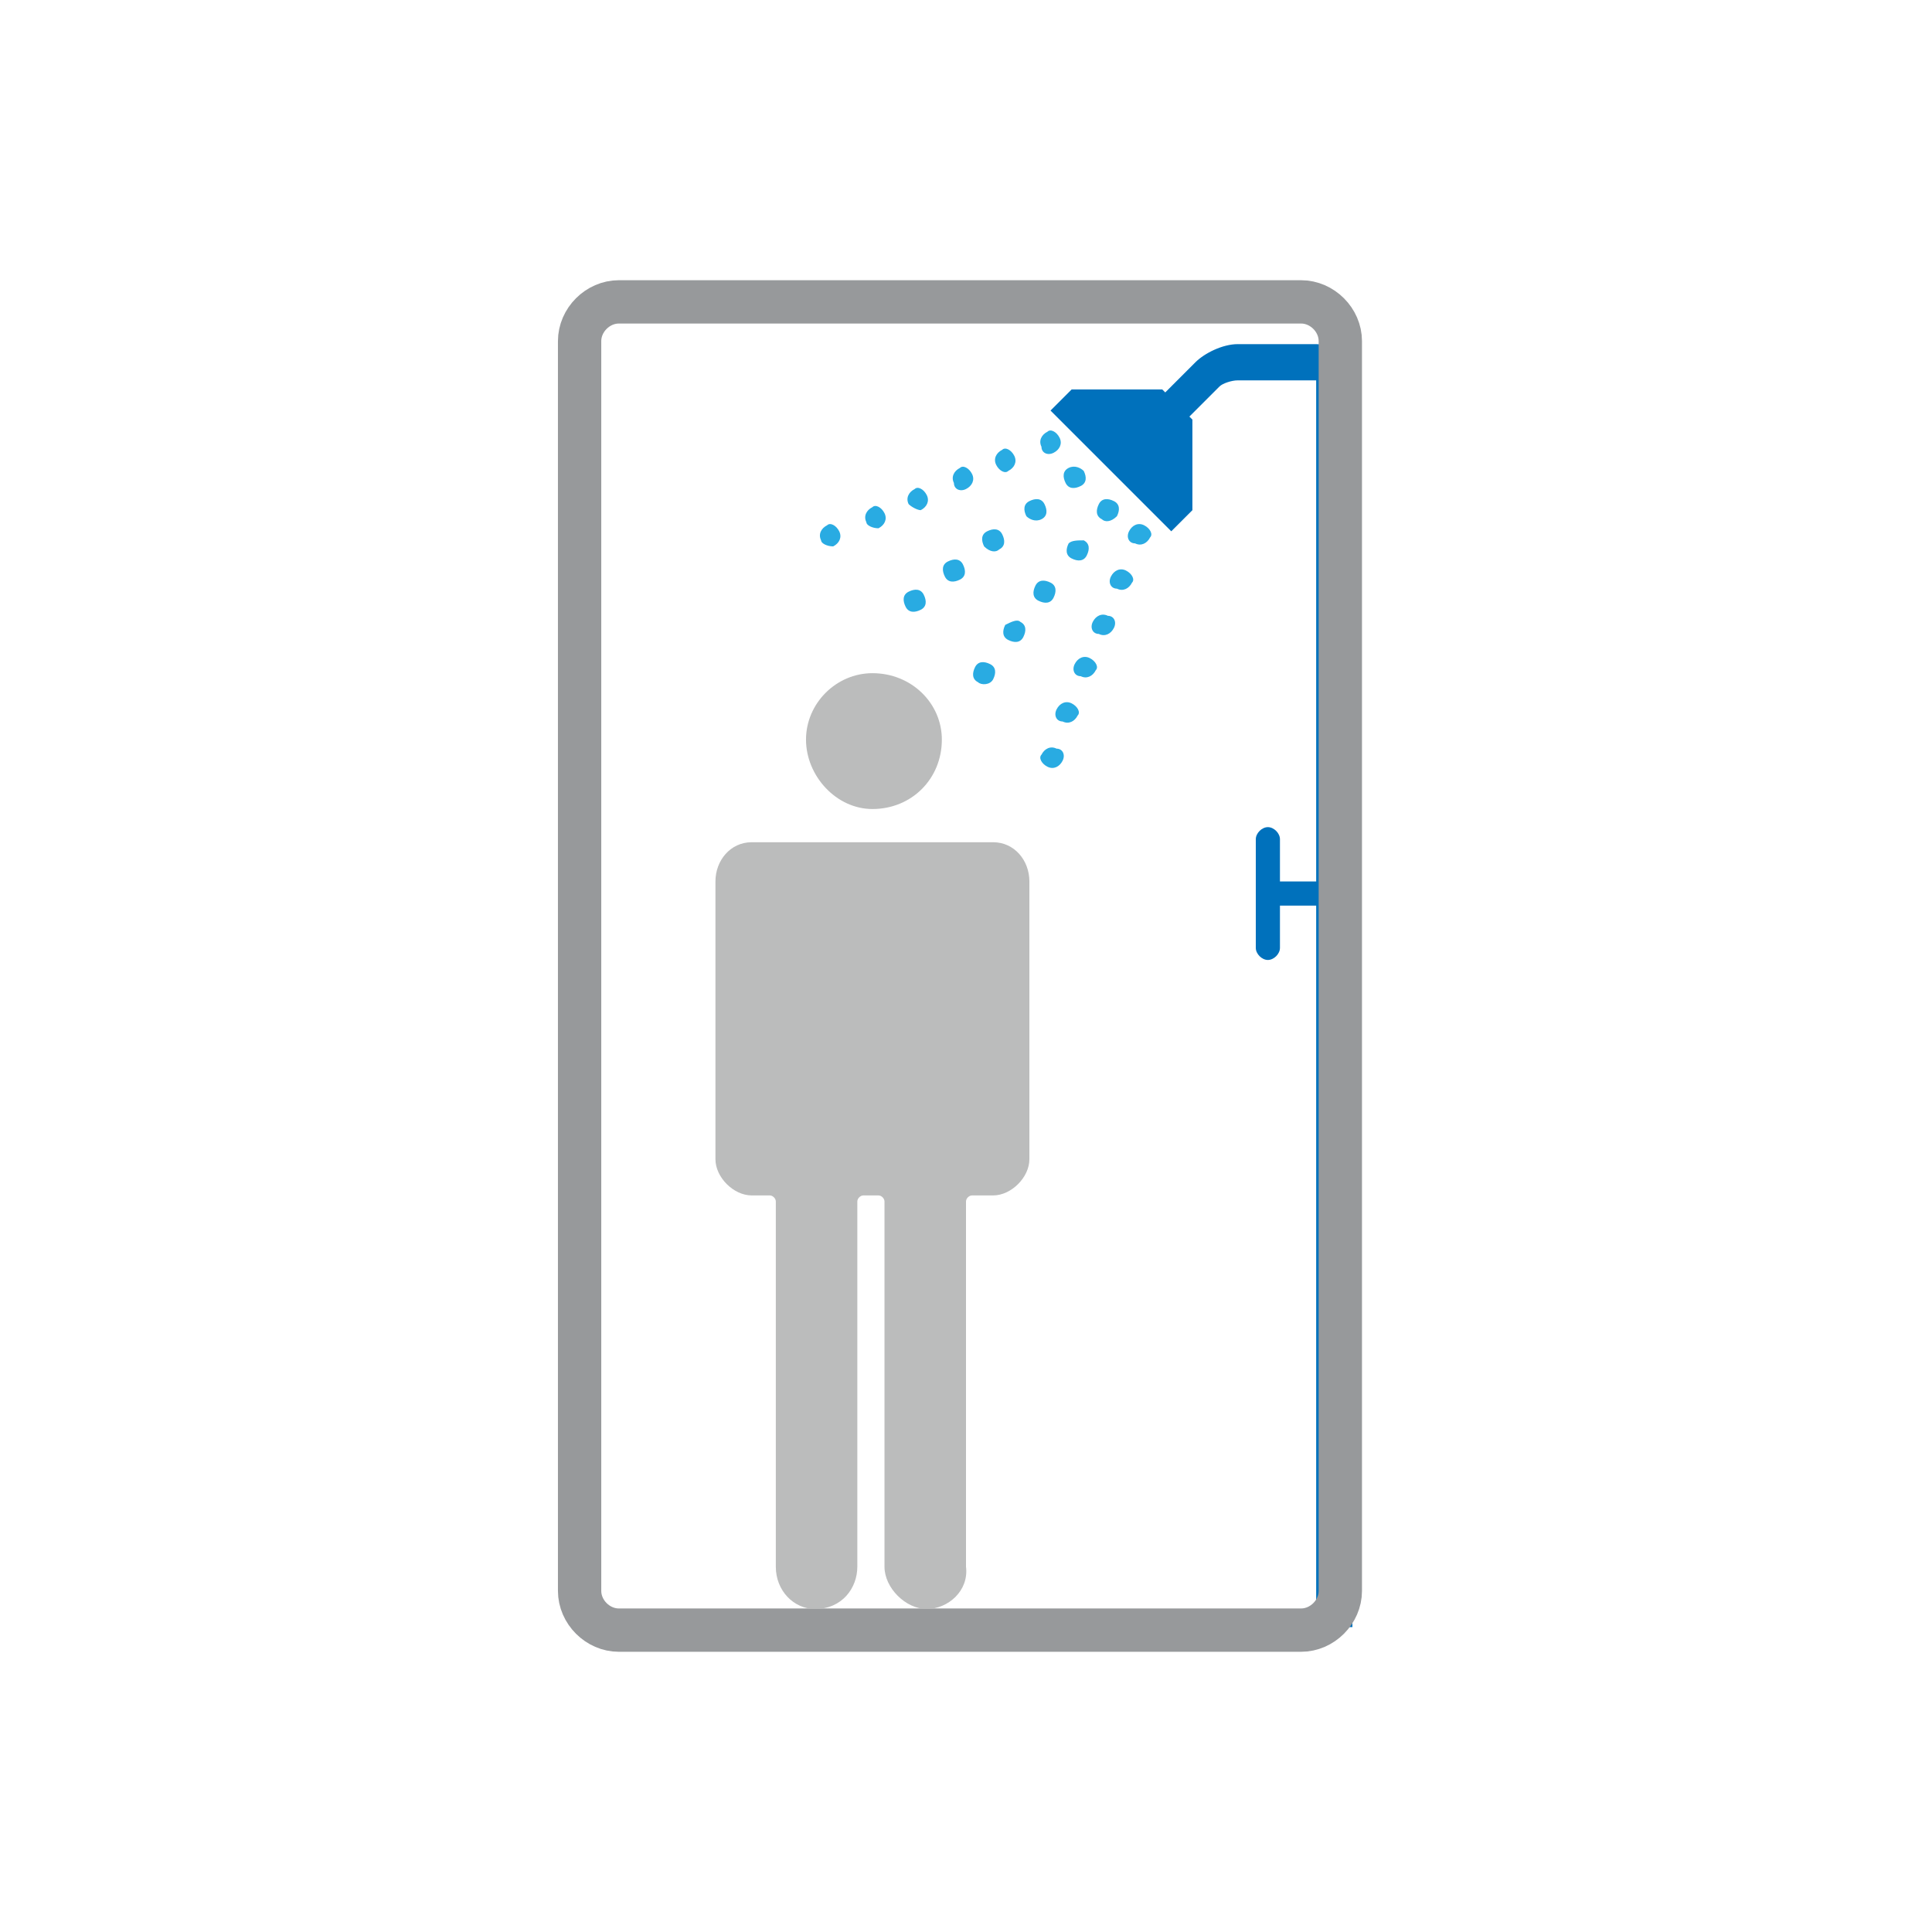 <?xml version="1.0" encoding="UTF-8"?>
<!-- Generator: Adobe Illustrator 24.1.2, SVG Export Plug-In . SVG Version: 6.00 Build 0)  -->
<svg xmlns="http://www.w3.org/2000/svg" xmlns:xlink="http://www.w3.org/1999/xlink" version="1.1" x="0px" y="0px" viewBox="0 0 64 64" style="enable-background:new 0 0 64 64;" xml:space="preserve">
<style type="text/css">
	.st0{display:none;}
	.st1{display:inline;fill:#BBBCBC;}
	.st2{display:inline;}
	.st3{fill:#BBBCBC;}
	.st4{display:inline;fill:#97999B;}
	.st5{display:inline;fill:#E2303D;}
	.st6{display:inline;fill:#22B573;}
	.st7{fill:none;}
	.st8{fill:#E1E2E0;stroke:#97999B;stroke-width:1.6;stroke-linecap:round;stroke-linejoin:round;stroke-miterlimit:42.857;}
	.st9{fill:none;stroke:#97999B;stroke-width:1.6;stroke-linecap:round;stroke-linejoin:round;stroke-miterlimit:42.857;}
	.st10{fill:none;stroke:#BBBCBC;stroke-width:1.3;stroke-miterlimit:42.857;}
	.st11{fill:none;stroke:#97999B;stroke-linecap:round;stroke-linejoin:round;stroke-miterlimit:42.857;}
	.st12{fill:#EEEEEF;stroke:#97999B;stroke-linecap:round;stroke-linejoin:round;stroke-miterlimit:42.857;}
	.st13{fill:#BBBCBC;stroke:#97999B;stroke-linecap:round;stroke-linejoin:round;stroke-miterlimit:42.857;}
	.st14{fill:#E1E2E0;stroke:#97999B;stroke-linecap:round;stroke-linejoin:round;stroke-miterlimit:42.857;}
	.st15{fill:none;stroke:#97999B;stroke-linecap:square;stroke-linejoin:round;stroke-miterlimit:42.857;}
	.st16{fill:none;stroke:#97999B;stroke-width:1.2;stroke-linecap:round;stroke-linejoin:round;stroke-miterlimit:42.857;}
	.st17{fill:#6D5D56;}
	.st18{fill:#0071BC;}
	.st19{fill:#97999B;}
	.st20{fill:#736357;}
	.st21{fill:#C7B299;}
	.st22{fill:#22B573;}
	.st23{fill:#E2303D;}
	.st24{fill:#FDBB45;}
	.st25{fill:#FFCE6F;}
	.st26{fill:#FCEC98;}
	.st27{fill:#FFEFC0;}
	.st28{fill:#FFFFFF;}
	.st29{fill:#97999B;stroke:#97999B;stroke-width:0.5;stroke-linecap:round;stroke-linejoin:round;stroke-miterlimit:10;}
	.st30{fill:#FFFFFF;stroke:#97999B;stroke-width:0.5;stroke-miterlimit:10;}
	.st31{fill:#ACDCF9;}
	.st32{fill:#0090D8;}
	.st33{display:inline;fill:#B4D8F1;}
	.st34{fill:#EEEEEF;stroke:#97999B;stroke-miterlimit:10;}
	.st35{display:none;fill:#D8D8DA;}
	.st36{display:inline;fill:#2E2D31;}
	.st37{fill:#FFB648;}
	.st38{fill:#333740;}
	.st39{fill:#3FA9F5;stroke:#3FA9F5;stroke-linecap:round;stroke-linejoin:round;stroke-miterlimit:10;}
	.st40{fill:none;stroke:#0071BC;stroke-width:1.3;stroke-linecap:round;stroke-linejoin:round;stroke-miterlimit:10;}
	.st41{fill:#FBB03B;}
	.st42{fill:none;stroke:#FBB03B;stroke-linecap:round;stroke-linejoin:round;stroke-miterlimit:42.857;}
	.st43{fill:#FFFFFF;stroke:#97999B;stroke-miterlimit:10;}
	.st44{display:none;fill:#A4A9AD;}
	.st45{fill:#E4E4E4;stroke:#97999B;stroke-width:1.2;stroke-miterlimit:10;}
	.st46{fill:#78BBF9;stroke:#97999B;stroke-width:1.2;stroke-miterlimit:10;}
	.st47{display:none;fill:#1E252B;}
	.st48{fill:#FFFFFF;stroke:#97999B;stroke-width:1.5;stroke-linecap:round;stroke-linejoin:round;stroke-miterlimit:10;}
	.st49{fill:#FFFFFF;stroke:#97999B;stroke-width:1.2;stroke-linecap:round;stroke-linejoin:round;stroke-miterlimit:10;}
	.st50{fill:none;stroke:#97999B;stroke-width:1.6;stroke-linecap:square;stroke-linejoin:round;stroke-miterlimit:10;}
	.st51{fill:#58575D;}
	.st52{fill:#797781;}
	.st53{fill:#37393D;stroke:#000000;stroke-width:1.079;stroke-linecap:round;stroke-linejoin:round;stroke-miterlimit:10;}
	.st54{fill:#424549;}
	.st55{display:none;fill:#2E2D31;}
	.st56{fill:#67BA6F;}
	.st57{fill:none;stroke:#603813;stroke-linecap:round;stroke-linejoin:round;stroke-miterlimit:42.857;}
	.st58{fill:#009245;}
	.st59{fill:#4B846A;}
	.st60{fill:#82AA8E;}
	.st61{fill:#FFEFC0;stroke:#97999B;stroke-linecap:round;stroke-linejoin:round;stroke-miterlimit:10;}
	.st62{fill:none;stroke:#97999B;stroke-linecap:round;stroke-linejoin:round;stroke-miterlimit:10;}
	.st63{fill:#53565A;}
	.st64{fill:none;stroke:#53565A;stroke-width:2;stroke-linecap:round;stroke-linejoin:round;stroke-miterlimit:42.857;}
	.st65{fill:none;stroke:#97999B;stroke-width:2;stroke-linecap:round;stroke-linejoin:round;stroke-miterlimit:42.857;}
	.st66{fill:none;stroke:#BBBCBC;stroke-width:2;stroke-linecap:round;stroke-linejoin:round;stroke-miterlimit:42.857;}
	.st67{fill:#F8E971;stroke:#FCD600;stroke-miterlimit:10;}
	.st68{fill:#F8F8F9;}
	.st69{display:none;fill:#B4D8F1;}
	.st70{fill:#FFFFFF;stroke:#97999B;stroke-linecap:round;stroke-linejoin:round;stroke-miterlimit:10;}
	.st71{display:none;fill:#EDEDED;}
	.st72{fill:#FF8899;}
	.st73{display:none;fill:#98C8ED;}
	.st74{fill:#B5A071;}
	.st75{fill:#7F7F7F;}
	.st76{fill:#31633B;}
	.st77{fill:#A8915D;}
	.st78{fill:#EDEDED;stroke:#97999B;stroke-width:0.75;stroke-linecap:round;stroke-linejoin:round;stroke-miterlimit:10;}
	.st79{fill:#D8D8DA;}
	.st80{fill:#88888F;}
	.st81{fill:#E1E2E0;stroke:#97999B;stroke-miterlimit:10;}
	.st82{fill:#1E252B;}
	.st83{fill:#E1E2E0;}
	.st84{fill:#FF5959;}
	.st85{fill:#E1E2E0;stroke:#97999B;stroke-linecap:round;stroke-linejoin:round;stroke-miterlimit:10;}
	.st86{fill:#EEEEEF;}
	.st87{fill:#73BC7A;}
	.st88{fill:#5DA062;}
	.st89{fill:#D92631;}
	
		.st90{fill-rule:evenodd;clip-rule:evenodd;fill:#EBE5DF;stroke:#97999B;stroke-linecap:round;stroke-linejoin:round;stroke-miterlimit:10;}
	
		.st91{fill-rule:evenodd;clip-rule:evenodd;fill:#FECA5F;stroke:#97999B;stroke-linecap:round;stroke-linejoin:round;stroke-miterlimit:10;}
	.st92{display:none;fill:#97999B;}
	.st93{display:none;fill:#BBBCBC;}
	.st94{fill:#29ABE2;}
	.st95{fill:none;stroke:#97999B;stroke-width:1.435;stroke-miterlimit:10;}
	.st96{fill:#EFEFEF;}
	.st97{fill:#57CEC3;}
	.st98{fill:#72C2E9;}
	.st99{fill:#00A99D;}
	
		.st100{fill-rule:evenodd;clip-rule:evenodd;fill:#E1E2E0;stroke:#BBBCBC;stroke-linecap:round;stroke-linejoin:round;stroke-miterlimit:10;}
	
		.st101{fill-rule:evenodd;clip-rule:evenodd;fill:#BBBCBC;stroke:#97999B;stroke-linecap:round;stroke-linejoin:round;stroke-miterlimit:10;}
	.st102{fill:#F7D2C4;stroke:#757575;stroke-width:0.5;stroke-linecap:round;stroke-linejoin:round;stroke-miterlimit:10;}
	.st103{fill:#878A8C;stroke:#757575;stroke-width:0.5;stroke-linecap:round;stroke-linejoin:round;stroke-miterlimit:10;}
	.st104{fill:#A4E6F7;stroke:#757575;stroke-width:0.5;stroke-linecap:round;stroke-linejoin:round;stroke-miterlimit:10;}
	.st105{opacity:0.55;fill:#333740;}
	.st106{opacity:0.55;}
	.st107{fill:#F9E1A5;stroke:#757575;stroke-width:0.5;stroke-linecap:round;stroke-linejoin:round;stroke-miterlimit:10;}
	.st108{fill:#F9A5B8;stroke:#757575;stroke-width:0.5;stroke-linecap:round;stroke-linejoin:round;stroke-miterlimit:10;}
	.st109{fill:#EDF4FC;stroke:#757575;stroke-width:0.5;stroke-linecap:round;stroke-linejoin:round;stroke-miterlimit:10;}
	.st110{fill:#F7D8C4;stroke:#757575;stroke-width:0.5;stroke-linecap:round;stroke-linejoin:round;stroke-miterlimit:10;}
	.st111{fill:#F4D892;stroke:#757575;stroke-width:0.5;stroke-linecap:round;stroke-linejoin:round;stroke-miterlimit:10;}
	.st112{fill:#39B54A;}
	.st113{fill:#FCEE21;}
</style>
<g id="person_1_" class="st0">
</g>
<g id="lift" class="st0">
</g>
<g id="IMG" class="st0">
</g>
<g id="Squares">
	<rect class="st7" width="64" height="64"></rect>
</g>
<g id="sqm">
</g>
<g id="city">
</g>
<g id="baggage">
</g>
<g id="ski">
</g>
<g id="bar">
</g>
<g id="restaurant">
</g>
<g id="check-in">
</g>
<g id="check-out">
</g>
<g id="terrase">
</g>
<g id="air-condition">
</g>
<g id="swan">
	<g id="sun_2_">
	</g>
</g>
<g id="bath-SPA">
</g>
<g id="flat-TV">
</g>
<g id="garden-view">
	<g id="green">
	</g>
	<g id="sun">
	</g>
</g>
<g id="mountain-view">
	<g id="sun_1_">
	</g>
</g>
<g id="balcony">
</g>
<g id="WIFI">
</g>
<g id="coctail">
</g>
<g id="room-service">
</g>
<g id="safe">
</g>
<g id="lift_1_">
</g>
<g id="pets">
</g>
<g id="language">
</g>
<g id="parking">
</g>
<g id="no-smoking">
</g>
<g id="person_2_">
</g>
<g id="kid">
</g>
<g id="repeated-guests">
</g>
<g id="attached-bathroom">
	<path class="st93" d="M35.5,32.6l0,7.7c0,0.6-0.5,1.2-1.1,1.2c-0.6,0-1.2-0.5-1.2-1.1l-0.5-4.7l-0.2,4.5l-0.4,13.3   c0,0.8-0.7,1.5-1.5,1.5c-0.8,0-1.5-0.7-1.5-1.5l-0.5-10.3L28,53.4c0,0.8-0.7,1.5-1.5,1.5c-0.8,0-1.5-0.7-1.5-1.5l-0.4-13.3   l-0.2-4.5l-0.5,4.7c0,0.6-0.6,1.1-1.2,1.1c-0.6,0-1.1-0.6-1.1-1.2l0-7.7c0-4,4.1-5.1,6.9-5.1S35.5,28.6,35.5,32.6z"></path>
	<path class="st93" d="M25.5,23c0-1.7,1.4-3.1,3.1-3.1c1.7,0,3.1,1.4,3.1,3.1c0,1.7-1.4,3.1-3.1,3.1C26.9,26.1,25.5,24.7,25.5,23z"></path>
	<path class="st18" d="M44.8,12.6v41.3h-1.2V30h-1.2v1.4c0,0.2-0.2,0.4-0.4,0.4c-0.2,0-0.4-0.2-0.4-0.4v-3.6c0-0.2,0.2-0.4,0.4-0.4   c0.2,0,0.4,0.2,0.4,0.4v1.4h1.2V12.6h-2.6c-0.2,0-0.5,0.1-0.6,0.2l-1,1l0.1,0.1l0,3l-0.7,0.7l-4-4l0.7-0.7l3,0l0.1,0.1l1-1   c0.3-0.3,0.9-0.6,1.4-0.6h2.6C44.3,11.4,44.8,12,44.8,12.6z"></path>
	<path class="st94" d="M35.9,15.6c0.1,0.2,0.1,0.4-0.1,0.5c-0.2,0.1-0.4,0.1-0.5-0.1c-0.1-0.2-0.1-0.4,0.1-0.5   C35.6,15.4,35.8,15.5,35.9,15.6z M34.5,17.2c0.2-0.1,0.2-0.3,0.1-0.5c-0.1-0.2-0.3-0.2-0.5-0.1c-0.2,0.1-0.2,0.3-0.1,0.5   C34.1,17.2,34.3,17.3,34.5,17.2z M33.1,18.2c0.2-0.1,0.2-0.3,0.1-0.5c-0.1-0.2-0.3-0.2-0.5-0.1c-0.2,0.1-0.2,0.3-0.1,0.5   C32.8,18.3,33,18.3,33.1,18.2z M31.8,19.2c0.2-0.1,0.2-0.3,0.1-0.5c-0.1-0.2-0.3-0.2-0.5-0.1c-0.2,0.1-0.2,0.3-0.1,0.5   C31.4,19.3,31.6,19.3,31.8,19.2z M30.5,20.2c0.2-0.1,0.2-0.3,0.1-0.5c-0.1-0.2-0.3-0.2-0.5-0.1c-0.2,0.1-0.2,0.3-0.1,0.5   C30.1,20.3,30.3,20.3,30.5,20.2z M34.9,15c0.2-0.1,0.3-0.3,0.2-0.5c-0.1-0.2-0.3-0.3-0.4-0.2c-0.2,0.1-0.3,0.3-0.2,0.5   C34.5,15,34.7,15.1,34.9,15z M33.4,15.6c0.2-0.1,0.3-0.3,0.2-0.5c-0.1-0.2-0.3-0.3-0.4-0.2c-0.2,0.1-0.3,0.3-0.2,0.5   C33.1,15.6,33.3,15.7,33.4,15.6z M32,16.2c0.2-0.1,0.3-0.3,0.2-0.5c-0.1-0.2-0.3-0.3-0.4-0.2c-0.2,0.1-0.3,0.3-0.2,0.5   C31.6,16.2,31.8,16.3,32,16.2z M30.5,16.9c0.2-0.1,0.3-0.3,0.2-0.5s-0.3-0.3-0.4-0.2c-0.2,0.1-0.3,0.3-0.2,0.5   C30.2,16.8,30.4,16.9,30.5,16.9z M29.1,17.5c0.2-0.1,0.3-0.3,0.2-0.5c-0.1-0.2-0.3-0.3-0.4-0.2c-0.2,0.1-0.3,0.3-0.2,0.5   C28.7,17.4,28.9,17.5,29.1,17.5z M27.6,18.1c0.2-0.1,0.3-0.3,0.2-0.5c-0.1-0.2-0.3-0.3-0.4-0.2c-0.2,0.1-0.3,0.3-0.2,0.5   C27.2,18,27.4,18.1,27.6,18.1z M37,17.1c0.1-0.2,0.1-0.4-0.1-0.5c-0.2-0.1-0.4-0.1-0.5,0.1c-0.1,0.2-0.1,0.4,0.1,0.5   C36.6,17.3,36.8,17.3,37,17.1z M35.4,18c-0.1,0.2-0.1,0.4,0.1,0.5c0.2,0.1,0.4,0.1,0.5-0.1c0.1-0.2,0.1-0.4-0.1-0.5   C35.7,17.9,35.5,17.9,35.4,18z M34.9,19.8c0.1-0.2,0.1-0.4-0.1-0.5c-0.2-0.1-0.4-0.1-0.5,0.1c-0.1,0.2-0.1,0.4,0.1,0.5   C34.6,20,34.8,20,34.9,19.8z M33.3,20.7c-0.1,0.2-0.1,0.4,0.1,0.5c0.2,0.1,0.4,0.1,0.5-0.1c0.1-0.2,0.1-0.4-0.1-0.5   C33.7,20.5,33.5,20.6,33.3,20.7z M32.9,22.5c0.1-0.2,0.1-0.4-0.1-0.5c-0.2-0.1-0.4-0.1-0.5,0.1c-0.1,0.2-0.1,0.4,0.1,0.5   C32.5,22.7,32.8,22.7,32.9,22.5z M37.9,17.4c-0.2-0.1-0.4,0-0.5,0.2c-0.1,0.2,0,0.4,0.2,0.4c0.2,0.1,0.4,0,0.5-0.2   C38.2,17.7,38.1,17.5,37.9,17.4z M37.3,18.9c-0.2-0.1-0.4,0-0.5,0.2c-0.1,0.2,0,0.4,0.2,0.4c0.2,0.1,0.4,0,0.5-0.2   C37.6,19.2,37.5,19,37.3,18.9z M36.7,20.4c-0.2-0.1-0.4,0-0.5,0.2c-0.1,0.2,0,0.4,0.2,0.4c0.2,0.1,0.4,0,0.5-0.2   C37,20.6,36.9,20.4,36.7,20.4z M36.1,21.8c-0.2-0.1-0.4,0-0.5,0.2c-0.1,0.2,0,0.4,0.2,0.4c0.2,0.1,0.4,0,0.5-0.2   C36.4,22.1,36.3,21.9,36.1,21.8z M35.5,23.3c-0.2-0.1-0.4,0-0.5,0.2c-0.1,0.2,0,0.4,0.2,0.4c0.2,0.1,0.4,0,0.5-0.2   C35.8,23.6,35.7,23.4,35.5,23.3z M34.7,25.4c0.2,0.1,0.4,0,0.5-0.2c0.1-0.2,0-0.4-0.2-0.4c-0.2-0.1-0.4,0-0.5,0.2   C34.4,25.1,34.5,25.3,34.7,25.4z"></path>
	<path class="st95" d="M20.5,54h22.6c0.7,0,1.3-0.6,1.3-1.3V11.3c0-0.7-0.6-1.3-1.3-1.3H20.5c-0.7,0-1.3,0.6-1.3,1.3v41.4   C19.2,53.4,19.8,54,20.5,54z"></path>
	<path id="person" class="st3" d="M30.7,53.3c-0.7,0-1.4-0.7-1.4-1.4V39.8c0-0.1-0.1-0.2-0.2-0.2h-0.5c-0.1,0-0.2,0.1-0.2,0.2v12.1   c0,0.7-0.5,1.4-1.4,1.4c-0.7,0-1.3-0.6-1.3-1.4V39.8c0-0.1-0.1-0.2-0.2-0.2h-0.6c-0.6,0-1.2-0.6-1.2-1.2v-9.2   c0-0.7,0.5-1.3,1.2-1.3h8c0.7,0,1.2,0.6,1.2,1.3v9.2c0,0.6-0.6,1.2-1.2,1.2h-0.7c-0.1,0-0.2,0.1-0.2,0.2v12.1   C32.1,52.7,31.4,53.3,30.7,53.3z M28.9,26.8c-1.2,0-2.2-1.1-2.2-2.3c0-1.2,1-2.2,2.2-2.2c1.3,0,2.3,1,2.3,2.2   C31.2,25.8,30.2,26.8,28.9,26.8z"></path>
</g>
<g id="washing">
</g>
<g id="bed-double">
</g>
<g id="bed-double-and-single">
	<g id="one-bed_2_">
	</g>
	<g id="double">
	</g>
</g>
<g id="bed-twin">
	<g id="one-bed">
	</g>
	<g id="one-bed_1_">
	</g>
</g>
<g id="disabled">
</g>
<g id="bed-single">
</g>
<g id="family">
	<g id="father">
	</g>
	<g id="mother">
	</g>
	<g id="kid_1_">
	</g>
</g>
<g id="bed-baby-crib">
</g>
<g id="spa">
</g>
<g id="Guides" class="st0">
</g>
</svg>
